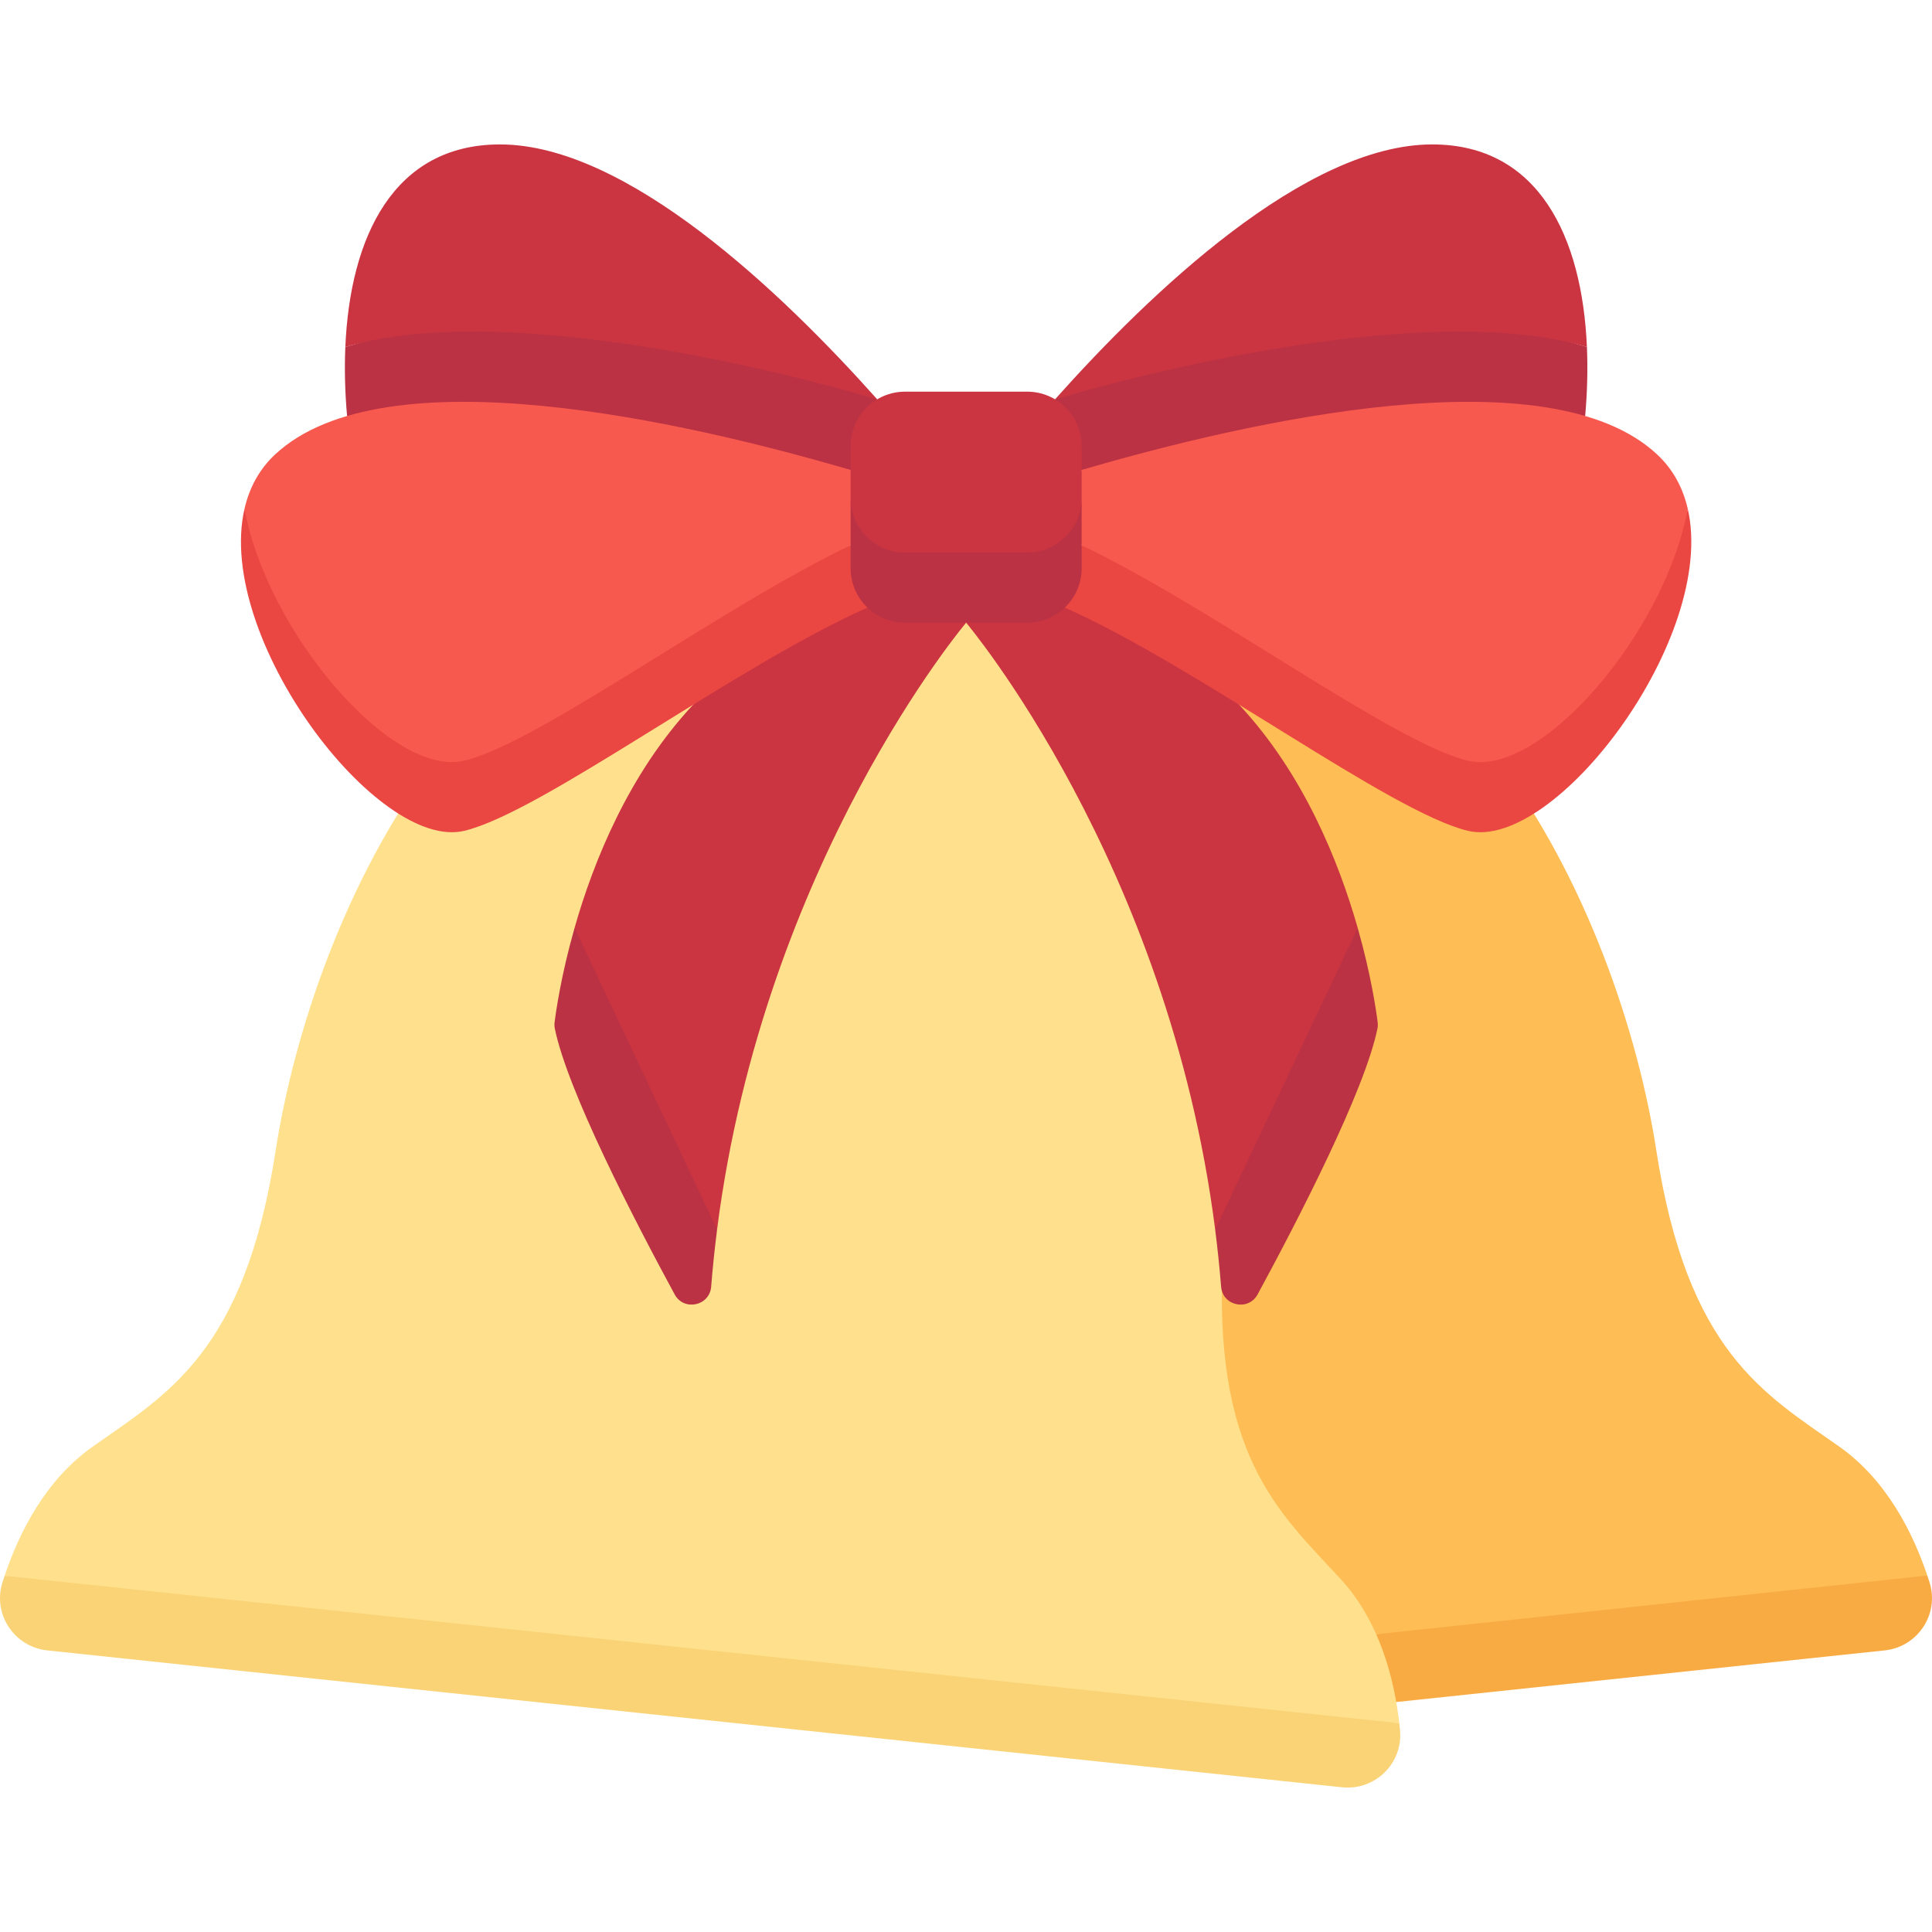 <svg id="Capa_1" enable-background="new 0 0 512 512" height="512" viewBox="0 0 512 512" width="512" xmlns="http://www.w3.org/2000/svg"><g><g><path d="m295.241 331.488c-3.097 54.006 14.534 68.979 31.044 86.872l38.411 14.729 73.652 2.822 72.404-18.383c-3.8-11.296-10.767-25.29-23.278-34.125-19.887-14.046-40.259-25.001-48.523-78.461-9.788-63.323-54.733-161.917-143.083-152.577-15.134 1.6-28.359 6.033-39.869 12.599.001 0 42.282 113.512 39.242 166.524z" fill="#febd55"/><path d="m510.753 417.528-146.057 15.561-7.34 9.895 12.666 8.074 129.458-13.686c8.748-.925 14.518-9.621 11.873-18.011-.189-.6-.393-1.215-.6-1.833z" fill="#f9ab43"/><path d="m1.225 417.597 178.643 30.968 190.959 8.106c-1.347-11.851-5.228-27.031-15.635-38.31-16.51-17.893-34.141-32.866-31.044-86.872 3.669-63.97-19.667-169.782-108.016-179.123-88.35-9.34-133.295 89.254-143.083 152.577-8.264 53.46-28.636 64.415-48.523 78.461-12.537 8.853-19.506 22.885-23.301 34.193z" fill="#ffe08c"/><g><path d="m420.549 91.956c.255 5.965.09 12.117-.463 18.297l-133.441 14.293-13.052-2.77 5.991-15.939c19.684-11.131 42.515-20.253 67.545-23.832 26.775-3.828 53.924 4.154 73.42 9.951z" fill="#ba3243"/><path d="m420.549 91.956c-37.724-11.216-104.097 3.08-140.964 13.881 25.284-28.338 66.352-67.562 99.971-67.562 28.214-.001 39.746 24.542 40.993 53.681z" fill="#cb3541"/><path d="m152.261 245.917c.001 0 .001 0 0 0l14.212 59.485 23.56 20.435c12.466-97.533 66.001-160.818 66.001-160.818l-30.612-18.128-41.733 39.866c-17.046 18.242-26.414 41.56-31.428 59.16z" fill="#cb3541"/><g><path d="m152.262 245.917c-3.574 12.547-4.937 22.189-5.287 25.011-.068.548-.056 1.092.054 1.633 3.359 16.469 20.891 50.432 31.762 70.474 2.444 4.507 9.263 3.066 9.672-2.044.411-5.134.94-10.184 1.574-15.146z" fill="#ba3243"/></g><path d="m359.806 245.917-14.212 59.485-23.56 20.435c-12.466-97.533-66.001-160.818-66.001-160.818l30.612-18.128 41.733 39.866c17.047 18.242 26.414 41.56 31.428 59.16z" fill="#cb3541"/><g><path d="m359.806 245.917c3.574 12.547 4.937 22.189 5.287 25.011.068.548.056 1.092-.054 1.633-3.36 16.469-20.891 50.432-31.762 70.474-2.445 4.507-9.263 3.066-9.672-2.044-.411-5.134-.94-10.184-1.574-15.146z" fill="#ba3243"/></g><path d="m91.518 91.956c-.255 5.965-.09 12.117.463 18.297l133.441 14.293 13.052-2.77-5.991-15.939c-19.684-11.131-42.515-20.253-67.545-23.832-26.775-3.828-53.924 4.154-73.42 9.951z" fill="#ba3243"/><path d="m91.518 91.956c37.724-11.216 104.097 3.08 140.964 13.881-25.285-28.338-66.352-67.562-99.971-67.562-28.214-.001-39.746 24.542-40.993 53.681z" fill="#cb3541"/><path d="m123.061 210.592c19.76-4.742 81.087-47.073 102.36-66.079l9-9.687-9-10.281c-44.181-12.943-123.684-31.043-152.523-4.101-4.233 3.955-6.83 8.871-8.099 14.383 3.721 36.343 39.013 80.385 58.262 75.765z" fill="#f7594e"/><path d="m225.421 144.512c-34.827 16.655-82.6 52.337-102.36 57.079-19.249 4.62-52.284-34.044-58.262-66.766-7.836 34.045 35.151 90.893 58.262 85.347 20.619-4.949 71.752-43.602 106.838-59.154l4.523-11.337z" fill="#ea4642"/><path d="m389.006 210.592c-19.76-4.742-81.087-47.073-102.361-66.079l-9-9.687 9-10.281c44.181-12.943 123.684-31.043 152.523-4.101 4.233 3.955 6.831 8.871 8.099 14.383-3.72 36.343-39.012 80.385-58.261 75.765z" fill="#f7594e"/><path d="m286.646 144.512c34.828 16.655 82.601 52.337 102.361 57.079 19.249 4.62 52.284-34.044 58.262-66.766 7.836 34.045-35.151 90.893-58.262 85.347-20.619-4.949-71.752-43.602-106.838-59.154l-4.523-11.337z" fill="#ea4642"/><path d="m239.855 155.438h32.357c7.971 0 14.433-8.547 14.433-23.433v-13.777c0-7.971-6.462-14.433-14.433-14.433h-32.357c-7.971 0-14.433 6.462-14.433 14.433v13.777c-.001 14.886 6.461 23.433 14.433 23.433z" fill="#cb3541"/><path d="m272.212 146.438h-32.357c-7.971 0-14.433-6.462-14.433-14.433v18.581c0 7.971 6.462 14.433 14.433 14.433h32.357c7.971 0 14.433-6.462 14.433-14.433v-18.581c0 7.971-6.462 14.433-14.433 14.433z" fill="#ba3243"/></g><g><path d="m370.827 456.671-369.602-39.074c-.199.594-.396 1.186-.579 1.764-2.645 8.39 3.125 17.086 11.873 18.011l343.127 36.275c8.748.925 16.209-6.373 15.377-15.13-.057-.604-.125-1.224-.196-1.846z" fill="#f9d375"/></g></g></g></svg>